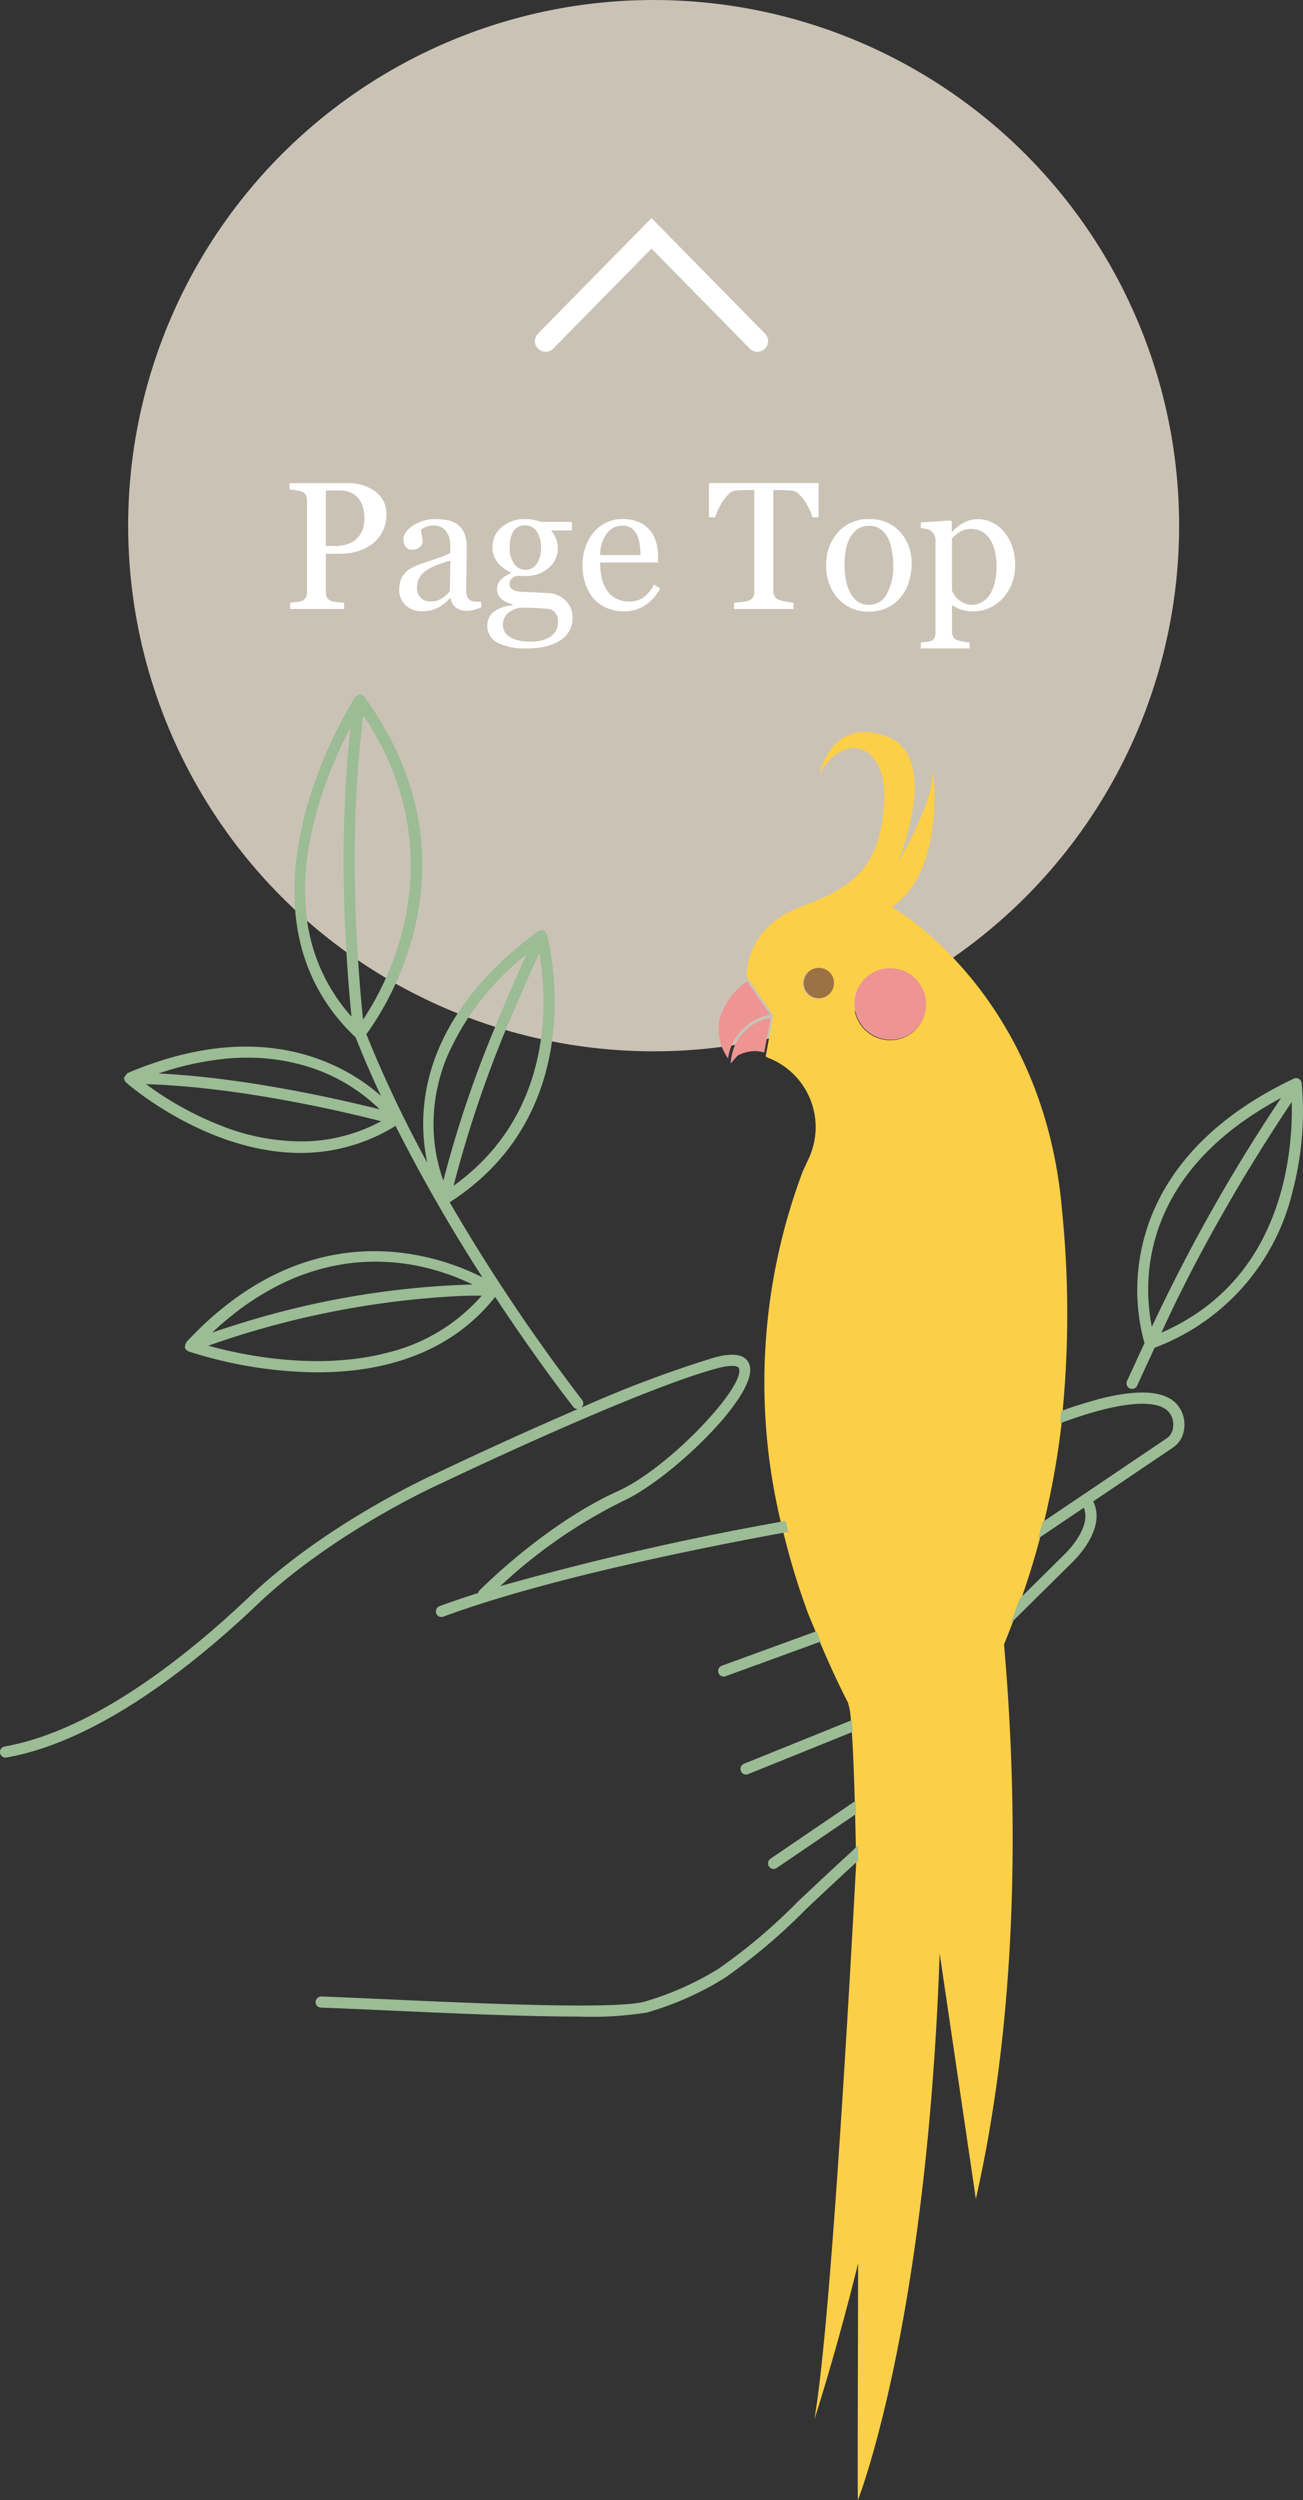 <?xml version="1.0" encoding="UTF-8"?> <svg xmlns="http://www.w3.org/2000/svg" width="122" height="234" viewBox="0 0 122 234"><rect x="0" y="0" width="122" height="234" fill="#333333" stroke="none"/><g transform="translate(23681 9217)"><circle cx="49.201" cy="49.201" r="49.201" transform="translate(-23669 -9217)" fill="#cbc2b6"></circle><g transform="translate(-23681 -9151.999)"><path d="M149.335,46.006a3.365,3.365,0,1,0,3.292,3.408,3.349,3.349,0,0,0-3.292-3.408" transform="translate(-65.879 -20.417)" fill="#ee9493"></path><path d="M153.3,87.458h0c.619-1.759,1.207-3.632,1.743-5.649h0c.132-.5.257-1.006.382-1.518a74.794,74.794,0,0,0,1.654-9.279c.041-.371.063-.775.1-1.153a96.079,96.079,0,0,0-.061-18.794C155.431,31.233,141.9,23.035,141.17,22.715c5.115-3.414,3.888-12.856,3.888-12.856-.044,3.407-3.317,8.645-3.317,8.645s4.176-9.827-1.029-11.769-6.287,3.495-6.287,3.495c2.416-4.228,6.445-2.641,6.037,2.805s-2.292,7.637-7.716,9.61-5.146,6.576-5.146,6.576l2.428,3.53c.01.008.013.02.021.031l.034.05,0,.013s0,.006.006.011-.01.007-.01.013l-.708,3.815a2.2,2.2,0,0,0,.493.234,6.96,6.96,0,0,1,3.5,9.405l-.5,1.075a56.124,56.124,0,0,0-2.076,32.858c.079.341.169.68.254,1.02A67.06,67.06,0,0,0,133.3,88.7c.223.595.489,1.181.729,1.772.131.324.263.647.4.97.809,1.918,1.671,3.825,2.642,5.706a6.647,6.647,0,0,1,.277,1.651c.031.326.062.683.09,1.093.111,1.591.2,3.8.276,6.451.012.41.023.811.034,1.242.023.916.044,1.884.063,2.886.009.476.018.963.026,1.456,0,.114,0,.221.007.336-.967,17.914-2.564,44.42-3.917,52.006,0,0,2.011-6.123,4.1-14.624-.017,12.285-.068,21.934-.014,22.154,0,0,6.434-16.212,7.651-51.167l3.388,22.984c4.286-18.9,3.8-38.653,2.639-51.9.258-.627.513-1.292.768-1.952h0c.286-.742.565-1.515.843-2.3m-19.031-56.19a1.424,1.424,0,1,1,1.428-1.405,1.416,1.416,0,0,1-1.428,1.405m6.745,3.89a3.369,3.369,0,1,1,3.379-3.324,3.354,3.354,0,0,1-3.379,3.324" transform="translate(-57.683 -2.804)" fill="#fbcf47"></path><path d="M104.168,193.989c-2,1.827-3.6,3.337-4.963,4.621a52.9,52.9,0,0,1-7.466,6.317,28.182,28.182,0,0,1-6.954,3.08c-2.82.723-15.136.17-24.129-.234-2.313-.105-4.414-.2-6.093-.26a.547.547,0,0,0-.538.5.522.522,0,0,0,.5.542c1.676.06,3.774.155,6.085.258,5.787.26,12.94.581,18.125.581a33.082,33.082,0,0,0,6.305-.376,28.969,28.969,0,0,0,7.265-3.219,53.709,53.709,0,0,0,7.609-6.429c1.352-1.275,2.943-2.776,4.928-4.589-.008-.492-.017-.979-.026-1.454-.213.236-.43.458-.647.656" transform="translate(-24.479 -85.646)" fill="#9bbc95"></path><path d="M131.171,192.071a.518.518,0,0,0,.43.23.506.506,0,0,0,.291-.09l7.422-5.051c-.01-.43-.022-.83-.034-1.24l-7.97,5.423a.526.526,0,0,0-.14.727" transform="translate(-59.169 -82.371)" fill="#9bbc95"></path><path d="M126.717,176.456a.525.525,0,0,0-.289.681.518.518,0,0,0,.675.291l9.8-3.961c-.029-.41-.059-.766-.091-1.092Z" transform="translate(-57.06 -76.371)" fill="#9bbc95"></path><path d="M122.919,160.654a.524.524,0,0,0,.176,1.016.534.534,0,0,0,.176-.031l8.907-3.247c-.136-.322-.268-.645-.4-.968Z" transform="translate(-55.335 -69.747)" fill="#9bbc95"></path><path d="M180.842,117.947c-1.134.3-2.29.669-3.447,1.086-.038.378-.059.782-.1,1.152,1.278-.475,2.558-.9,3.809-1.225a20.487,20.487,0,0,1,2.526-.509c.356-.046.683-.073.981-.087a7.548,7.548,0,0,1,.881.012,4.394,4.394,0,0,1,1.116.2,2.192,2.192,0,0,1,.7.382,1.8,1.8,0,0,1,.572,1.6,1.371,1.371,0,0,1-.607,1.039l-11.633,7.847c-.125.512-.25,1.022-.382,1.517h0l4.264-2.876c.5,1.226-.363,2.655-1.091,3.566a8.85,8.85,0,0,1-.842.921l-4.073,4.03h0c-.278.788-.557,1.559-.843,2.3h0l5.627-5.566c.148-.134,3.426-3.163,2.1-5.842l7.456-5.028a2.414,2.414,0,0,0,1.065-1.833,2.827,2.827,0,0,0-.942-2.484c-1.25-1.051-3.648-1.122-7.132-.212" transform="translate(-78.044 -51.967)" fill="#9bbc95"></path><path d="M67.133,63.076c1.389-.375,1.974-.234,2.057,0,.6,1.7-6.519,9.314-11.317,11.483-6.8,3.073-12.777,9.1-13.028,9.355-.053.053-.053.127-.079.192-1.257.4-2.481.809-3.615,1.228a.525.525,0,0,0-.308.672.514.514,0,0,0,.666.311c9.206-3.4,23.119-6.264,32.3-7.938-.084-.339-.174-.677-.253-1.018a269.827,269.827,0,0,0-26.716,6.1A47.645,47.645,0,0,1,58.3,75.513c4.435-2,12.84-10.039,11.871-12.788-.331-.943-1.443-1.167-3.3-.659a109.7,109.7,0,0,0-12.437,4.681.522.522,0,0,0,.069-.715,174.672,174.672,0,0,1-12.4-18.5c13.62-8.749,9.139-24.941,9.092-25.1a.521.521,0,0,0-.331-.349.507.507,0,0,0-.475.073C39.235,30.393,39,39.085,40.006,43.828A114.049,114.049,0,0,1,34.3,31.8c1.54-2.064,11.09-16.053-.189-31.585a.523.523,0,0,0-.34-.209c-.019,0-.034.014-.053.014S33.692,0,33.68,0c-.037,0-.057.043-.093.052A.5.5,0,0,0,33.331.2c-.019.021-.056.015-.072.039-.13.2-12.761,19.766.035,31.853.735,1.845,1.531,3.679,2.379,5.486C32.394,34.69,24.61,30.059,11.94,35.44c-.034.014-.035.062-.065.083a.5.5,0,0,0-.147.187c-.026.049-.09.07-.1.127,0,.016.016.027.015.043s-.022.025-.022.043a.512.512,0,0,0,.169.376s0,.011.006.014c.1.088,7.5,6.6,16.352,6.6a16.833,16.833,0,0,0,8.889-2.533,156.09,156.09,0,0,0,8.139,14.183c-3.933-2.007-16.011-6.519-27.743,6.071-.018.018,0,.048-.018.069a.512.512,0,0,0-.085.322c0,.032-.031.058-.024.091,0,.01.016.012.019.022s-.006.023,0,.034a.5.5,0,0,0,.282.28c.014.007.015.028.03.034a40.327,40.327,0,0,0,12.1,1.962c5.724,0,12.237-1.511,16.624-7.06,4.062,6.162,7.256,10.217,7.322,10.3a.512.512,0,0,0,.4.2c.038,0,.071-.03.108-.038-6.628,2.843-12.854,5.82-13.281,6.025-.1.045-10.189,4.553-17.544,11.555C17.492,90.022,8.739,97,.429,98.47a.524.524,0,0,0,.089,1.04A.559.559,0,0,0,.61,99.5c8.562-1.51,17.493-8.619,23.477-14.315,7.221-6.875,17.148-11.314,17.262-11.364.18-.087,18.138-8.681,25.784-10.746M28.642,19.989c-.009-.106-.031-.206-.038-.313a23.549,23.549,0,0,1,.261-5.1q.208-1.343.562-2.753c.226-.9.486-1.777.766-2.612A41.962,41.962,0,0,1,32.83,3.071c-.143,1.234-.259,2.475-.35,3.712-.184,2.474-.272,4.932-.3,7.284-.012,1.176-.007,2.325.009,3.438.028,1.906.093,3.7.175,5.33.081,1.59.177,3.017.273,4.237l.015.189c.047.6.094,1.14.138,1.625s.086.909.122,1.267a16.87,16.87,0,0,1-4.275-10.163m4.878,4.765-.012-.185c-.1-1.559-.181-3.322-.233-5.231q-.026-.972-.041-1.99c-.018-1.357-.018-2.768.008-4.214s.078-2.927.162-4.422c.126-2.242.326-4.516.622-6.753Q34.849,3.2,35.5,4.423a26,26,0,0,1,1.98,4.787,23.747,23.747,0,0,1,.607,2.587,23.354,23.354,0,0,1,.357,3.264q.031.793.01,1.56a26.111,26.111,0,0,1-2.384,10.055c-.02.045-.041.093-.061.137a26.468,26.468,0,0,1-2.015,3.62c-.117-1.095-.308-3.093-.47-5.678M20.849,34.12q.915-.1,1.774-.117t1.663.022a18.789,18.789,0,0,1,3.338.486,17.484,17.484,0,0,1,3.349,1.151A16.585,16.585,0,0,1,33.457,37.1a15.77,15.77,0,0,1,2.094,1.734L35,38.695q-.567-.14-1.256-.3c-.792-.187-1.7-.393-2.691-.607-1.322-.285-2.8-.583-4.379-.868-.85-.154-1.725-.3-2.624-.447-.986-.156-1.995-.3-3.016-.433q-.766-.1-1.54-.185c-1.03-.115-2.067-.212-3.1-.286q-.773-.056-1.541-.093a27.8,27.8,0,0,1,6-1.353m14.833,5.824a15.786,15.786,0,0,1-6.854,1.877,20.476,20.476,0,0,1-8.35-1.551q-.784-.31-1.511-.649-.621-.29-1.194-.588a31.316,31.316,0,0,1-4.1-2.558c1.088.031,2.194.095,3.3.184s2.224.205,3.326.339c1.653.2,3.28.445,4.832.708C29.793,38.494,33.762,39.451,35.682,39.944ZM50.5,24.195h0c.694,3.951,1.555,14.915-8.031,21.79h0a110.751,110.751,0,0,1,5.87-16.9c.547-1.288,1.048-2.426,1.461-3.35.276-.616.513-1.136.7-1.541M41.513,45.5a15.524,15.524,0,0,1-.912-5.812,16.2,16.2,0,0,1,.312-2.67,17.2,17.2,0,0,1,.872-2.93,24.6,24.6,0,0,1,7.492-9.72h0c-.489,1.074-1.177,2.619-1.953,4.452-.259.611-.528,1.255-.8,1.923A104.9,104.9,0,0,0,41.513,45.5m-19.7,12.544a25.491,25.491,0,0,1,3.832-2.518,20.47,20.47,0,0,1,7.2-2.3,19.9,19.9,0,0,1,7.123.453c.216.053.425.107.631.165a21.228,21.228,0,0,1,2.467.85c.269.112.52.221.753.33.145.067.3.136.432.2a80.732,80.732,0,0,0-22.237,3.8q-1.058.329-2.145.7.975-.912,1.945-1.675m14.464,3.562a23.644,23.644,0,0,1-3.257.6,29.228,29.228,0,0,1-3.665.183,36.777,36.777,0,0,1-5.011-.412c-1.012-.151-1.941-.329-2.758-.509s-1.522-.36-2.086-.517a83.124,83.124,0,0,1,23.409-4.647q.49-.019.9-.028c.272-.006.518-.009.735-.011s.405,0,.564,0a17.074,17.074,0,0,1-8.831,5.337" transform="translate(-0.001 -0.001)" fill="#9bbc95"></path><path d="M208.476,64.521a.522.522,0,0,0-.471-.014c-10.025,4.756-13.28,11.278-14.245,15.911a18.5,18.5,0,0,0,.266,8.845L192.394,92.8a.526.526,0,0,0,.251.7.517.517,0,0,0,.69-.253l1.638-3.55a20.753,20.753,0,0,0,12.921-14.64,29.164,29.164,0,0,0,.847-10.139.526.526,0,0,0-.265-.393m-14,21.649c-.007-.065-.014-.127-.02-.194-.416-4.283.417-12.113,9.981-18.268q1.109-.714,2.379-1.4h0a161.039,161.039,0,0,0-12.1,21.432c-.09-.436-.178-.97-.243-1.574m13.264-16.5c-.062.84-.166,1.76-.331,2.732-.132.777-.3,1.587-.523,2.414a23.245,23.245,0,0,1-1.677,4.47,19.244,19.244,0,0,1-2.446,3.739,18.3,18.3,0,0,1-1.507,1.594,18.76,18.76,0,0,1-2.612,2.043,20.9,20.9,0,0,1-3.028,1.625h0q.418-.919.849-1.825c.575-1.208,1.165-2.4,1.761-3.557,1.192-2.32,2.408-4.523,3.565-6.53.869-1.506,1.7-2.9,2.475-4.154,1.539-2.5,2.813-4.435,3.548-5.526.006.223.01.466.01.725,0,.65-.02,1.41-.083,2.249" transform="translate(-86.868 -28.551)" fill="#9bbc95"></path><path d="M138.6,46.006a1.422,1.422,0,1,0,1.391,1.44,1.415,1.415,0,0,0-1.391-1.44" transform="translate(-61.902 -20.417)" fill="#9c7244"></path><path d="M128.616,60.505a2.588,2.588,0,0,1,.363.015,2.682,2.682,0,0,0-.278-.03c-.03,0-.055.014-.085.015" transform="translate(-58.033 -26.845)" fill="#ee9493"></path><path d="M127.439,51.324,125.288,48.2a6.485,6.485,0,0,0-2.595,3.674,4.864,4.864,0,0,0,.811,3.554,4.843,4.843,0,0,1,3.935-4.1" transform="translate(-55.34 -21.356)" fill="#ee9493"></path><path d="M124.654,62.1l.046-.038c-.02.016-.029.022-.046.036v0" transform="translate(-56.244 -27.498)" fill="#ee9493"></path><path d="M128.417,54.338a4.48,4.48,0,0,0-3.706,3.91c-.013.124-.041.234-.045.366l.649-.733a3.514,3.514,0,0,1,1.615-.429,2.859,2.859,0,0,1,.883.139l.595-3.2.054-.06-.044.008" transform="translate(-56.261 -24.071)" fill="#ee9493"></path></g><path d="M-24.823-8.874a3.548,3.548,0,0,1-.361,1.631,3.258,3.258,0,0,1-1,1.175,4.318,4.318,0,0,1-1.386.681,5.805,5.805,0,0,1-1.6.216h-1.32V-1.6a1.273,1.273,0,0,0,.1.51A.659.659,0,0,0-30-.755a2.578,2.578,0,0,0,.527.108,6.68,6.68,0,0,0,.693.058V0h-5.055V-.589q.2-.017.577-.058a1.987,1.987,0,0,0,.527-.108.716.716,0,0,0,.361-.315,1.112,1.112,0,0,0,.112-.531v-8.5a1.548,1.548,0,0,0-.083-.523.606.606,0,0,0-.39-.349,3.507,3.507,0,0,0-.627-.154q-.311-.046-.535-.062v-.589h5.379a4.24,4.24,0,0,1,2.669.793A2.536,2.536,0,0,1-24.823-8.874Zm-2.523,2.009a2.231,2.231,0,0,0,.374-.826,3.715,3.715,0,0,0,.091-.768,4.308,4.308,0,0,0-.112-.963,2.237,2.237,0,0,0-.386-.855,1.931,1.931,0,0,0-.764-.606,2.839,2.839,0,0,0-1.179-.216h-1.17v5.2h.847a3.285,3.285,0,0,0,1.457-.278A2.135,2.135,0,0,0-27.347-6.865ZM-15.933-.149q-.39.141-.685.228a2.356,2.356,0,0,1-.668.087,1.628,1.628,0,0,1-1.033-.3,1.4,1.4,0,0,1-.494-.884h-.05a4.048,4.048,0,0,1-1.158.913,3.246,3.246,0,0,1-1.49.315,2.109,2.109,0,0,1-1.515-.564,1.946,1.946,0,0,1-.594-1.478,2.518,2.518,0,0,1,.133-.847,2.024,2.024,0,0,1,.4-.672,1.992,1.992,0,0,1,.548-.444,4.787,4.787,0,0,1,.639-.311q.374-.141,1.515-.523a11.355,11.355,0,0,0,1.54-.6v-.822a3.479,3.479,0,0,0-.046-.415,1.738,1.738,0,0,0-.2-.581,1.653,1.653,0,0,0-.469-.535,1.4,1.4,0,0,0-.859-.228,1.926,1.926,0,0,0-.71.129,1.288,1.288,0,0,0-.461.27,2.271,2.271,0,0,0,.079.49,2.538,2.538,0,0,1,.079.6.713.713,0,0,1-.261.531,1.032,1.032,0,0,1-.726.241.679.679,0,0,1-.61-.295,1.169,1.169,0,0,1-.2-.66,1.177,1.177,0,0,1,.27-.73,2.709,2.709,0,0,1,.7-.623,3.817,3.817,0,0,1,.9-.394,3.55,3.55,0,0,1,1.038-.162,6.8,6.8,0,0,1,1.216.1,2.233,2.233,0,0,1,.942.411,1.915,1.915,0,0,1,.643.834,3.559,3.559,0,0,1,.22,1.357q0,1.187-.025,2.1t-.025,2a1.014,1.014,0,0,0,.112.515.909.909,0,0,0,.344.324.846.846,0,0,0,.394.083q.27.008.552.008Zm-2.9-4.383q-.706.208-1.237.407a5.007,5.007,0,0,0-.988.5,2.247,2.247,0,0,0-.656.668,1.7,1.7,0,0,0-.241.917,1.3,1.3,0,0,0,.361,1.013,1.322,1.322,0,0,0,.917.324,1.885,1.885,0,0,0,1.038-.286,3.019,3.019,0,0,0,.755-.677ZM-8.106-.847a2.424,2.424,0,0,1,.523.714,2.278,2.278,0,0,1,.191.988,2.46,2.46,0,0,1-.257,1.108,2.479,2.479,0,0,1-.78.9,4.317,4.317,0,0,1-1.328.606,7.2,7.2,0,0,1-1.909.216,5.6,5.6,0,0,1-2.781-.544,1.74,1.74,0,0,1-.921-1.59A1.572,1.572,0,0,1-14.7.216a2.989,2.989,0,0,1,1.693-.531V-.432a5.089,5.089,0,0,1-.515-.187,2,2,0,0,1-.457-.261,1.415,1.415,0,0,1-.349-.411,1.181,1.181,0,0,1-.133-.585,1.229,1.229,0,0,1,.311-.809,2.452,2.452,0,0,1,.942-.635v-.125A3.213,3.213,0,0,1-14.448-4.4a2.2,2.2,0,0,1-.44-1.357A2.407,2.407,0,0,1-14.02-7.67a3.281,3.281,0,0,1,2.22-.747,3.739,3.739,0,0,1,.743.075q.369.075.751.191H-7.45v.8H-9.376v.05a2.409,2.409,0,0,1,.457.789,2.579,2.579,0,0,1,.149.847,2.314,2.314,0,0,1-.876,1.826,3.044,3.044,0,0,1-2.038.747h-1a1.3,1.3,0,0,0-.4.241.586.586,0,0,0-.208.473.609.609,0,0,0,.174.469.915.915,0,0,0,.423.22,2.635,2.635,0,0,0,.56.083q.32.017.66.025.365.008,1,.05t.9.05a2.174,2.174,0,0,1,.768.183A2.469,2.469,0,0,1-8.106-.847ZM-10.347-5.7a2.7,2.7,0,0,0-.394-1.548,1.266,1.266,0,0,0-1.108-.577,1.306,1.306,0,0,0-.668.162,1.247,1.247,0,0,0-.452.461,1.935,1.935,0,0,0-.237.66,4.4,4.4,0,0,0-.071.793,2.583,2.583,0,0,0,.4,1.5,1.219,1.219,0,0,0,1.042.581,1.246,1.246,0,0,0,1.1-.577A2.566,2.566,0,0,0-10.347-5.7Zm1.594,6.865A1.272,1.272,0,0,0-8.969.4a1.094,1.094,0,0,0-.656-.407q-.232-.033-.955-.075t-1.677-.042A2.294,2.294,0,0,0-13.53.461a1.5,1.5,0,0,0-.378,1.058,1.3,1.3,0,0,0,.125.556,1.31,1.31,0,0,0,.432.49,2.383,2.383,0,0,0,.78.353,4.5,4.5,0,0,0,1.2.137,3.421,3.421,0,0,0,1.922-.469A1.6,1.6,0,0,0-8.753,1.162ZM.809-1.926A4.192,4.192,0,0,1-.569-.365,3.469,3.469,0,0,1-2.552.216,4.034,4.034,0,0,1-4.283-.133a3.4,3.4,0,0,1-1.224-.946,4.019,4.019,0,0,1-.718-1.395,5.891,5.891,0,0,1-.237-1.685,4.966,4.966,0,0,1,.253-1.565,4.415,4.415,0,0,1,.743-1.382,3.6,3.6,0,0,1,1.175-.95,3.386,3.386,0,0,1,1.573-.361,3.786,3.786,0,0,1,1.536.282,2.733,2.733,0,0,1,1.038.772,3.082,3.082,0,0,1,.569,1.1A4.806,4.806,0,0,1,.61-4.9v.548H-4.81a6.417,6.417,0,0,0,.154,1.461,3.5,3.5,0,0,0,.486,1.154,2.31,2.31,0,0,0,.847.76A2.618,2.618,0,0,0-2.079-.7,2.3,2.3,0,0,0-.805-1.042,3.411,3.411,0,0,0,.228-2.283ZM-1.025-5.047a6.8,6.8,0,0,0-.079-1,3.055,3.055,0,0,0-.253-.888,1.687,1.687,0,0,0-.523-.623,1.421,1.421,0,0,0-.855-.241,1.777,1.777,0,0,0-1.448.726A3.39,3.39,0,0,0-4.81-5.047ZM15.643-8.583H15.07a3.937,3.937,0,0,0-.27-.71,6.38,6.38,0,0,0-.436-.776,3.888,3.888,0,0,0-.544-.668,1.081,1.081,0,0,0-.569-.328q-.257-.033-.647-.05t-.722-.017H11.4V-1.71a1.091,1.091,0,0,0,.116.5.774.774,0,0,0,.407.353,4.918,4.918,0,0,0,.627.158,4.606,4.606,0,0,0,.743.108V0H7.732V-.589q.232-.017.71-.066A2.733,2.733,0,0,0,9.1-.78a.806.806,0,0,0,.4-.311,1.007,1.007,0,0,0,.129-.544v-9.5H9.152q-.257,0-.639.012t-.73.054a1.012,1.012,0,0,0-.569.328,4.365,4.365,0,0,0-.544.668,5.642,5.642,0,0,0-.44.793,4.811,4.811,0,0,0-.266.693H5.383v-3.2h10.26ZM24.35-4.175a5.409,5.409,0,0,1-.274,1.7,4.045,4.045,0,0,1-.78,1.415,3.632,3.632,0,0,1-1.328.988,4.258,4.258,0,0,1-1.693.324,3.817,3.817,0,0,1-1.486-.295A3.743,3.743,0,0,1,17.535-.9a4.108,4.108,0,0,1-.859-1.357,4.813,4.813,0,0,1-.32-1.8A4.467,4.467,0,0,1,17.473-7.2,3.779,3.779,0,0,1,20.4-8.417a3.769,3.769,0,0,1,2.835,1.158A4.255,4.255,0,0,1,24.35-4.175Zm-1.718.017a7.451,7.451,0,0,0-.125-1.316,4.16,4.16,0,0,0-.374-1.175,2.3,2.3,0,0,0-.7-.826,1.754,1.754,0,0,0-1.054-.311,1.86,1.86,0,0,0-1.092.315,2.326,2.326,0,0,0-.735.863,3.82,3.82,0,0,0-.374,1.154A7.623,7.623,0,0,0,18.075-4.2,7.9,7.9,0,0,0,18.2-2.727a4.254,4.254,0,0,0,.411,1.208,2.349,2.349,0,0,0,.71.834,1.784,1.784,0,0,0,1.058.3,1.847,1.847,0,0,0,1.644-1A5.367,5.367,0,0,0,22.632-4.159ZM33.016-7.213a4.263,4.263,0,0,1,.76,1.349,5.282,5.282,0,0,1,.27,1.756,4.689,4.689,0,0,1-.324,1.772,4.34,4.34,0,0,1-.855,1.365,4.026,4.026,0,0,1-1.237.88,3.471,3.471,0,0,1-1.444.307A3.72,3.72,0,0,1,28.974.05,2.867,2.867,0,0,1,28.2-.34h-.066V2.117a.976.976,0,0,0,.116.5.672.672,0,0,0,.357.291,3.665,3.665,0,0,0,.569.145,4.137,4.137,0,0,0,.61.079v.556H25.214V3.129q.257-.017.5-.042A2.3,2.3,0,0,0,26.143,3a.561.561,0,0,0,.349-.291,1.121,1.121,0,0,0,.1-.49V-6.483a1.007,1.007,0,0,0-.125-.481,1.065,1.065,0,0,0-.324-.374,1.175,1.175,0,0,0-.415-.154,3.885,3.885,0,0,0-.515-.071V-8.1L28-8.284l.116.1v.921l.066.017a3.583,3.583,0,0,1,1.071-.83,2.736,2.736,0,0,1,1.27-.332,3.034,3.034,0,0,1,1.4.324A3.441,3.441,0,0,1,33.016-7.213ZM31.663-1.328a3.744,3.744,0,0,0,.49-1.2,6.742,6.742,0,0,0,.158-1.519A6.151,6.151,0,0,0,32.178-5.3a3.577,3.577,0,0,0-.415-1.112,2.321,2.321,0,0,0-.739-.78,1.956,1.956,0,0,0-1.1-.3,1.935,1.935,0,0,0-1.046.27,3.165,3.165,0,0,0-.747.643v4.839a1.8,1.8,0,0,0,.245.465,2.185,2.185,0,0,0,.378.415,2.385,2.385,0,0,0,.556.336,1.846,1.846,0,0,0,.73.129,1.793,1.793,0,0,0,.9-.245A2.079,2.079,0,0,0,31.663-1.328Z" transform="translate(-23620 -9160)" fill="#fff"></path><g transform="translate(-23630 -9195.158)"><path d="M-1.009,15.154-.878-.009A1,1,0,0,1,.131-1,1,1,0,0,1,1.122.009L1.009,13.137l13.125-.113a1,1,0,0,1,.017,2Z" transform="translate(20.003 10.002) rotate(135)" fill="#fff"></path></g></g></svg> 